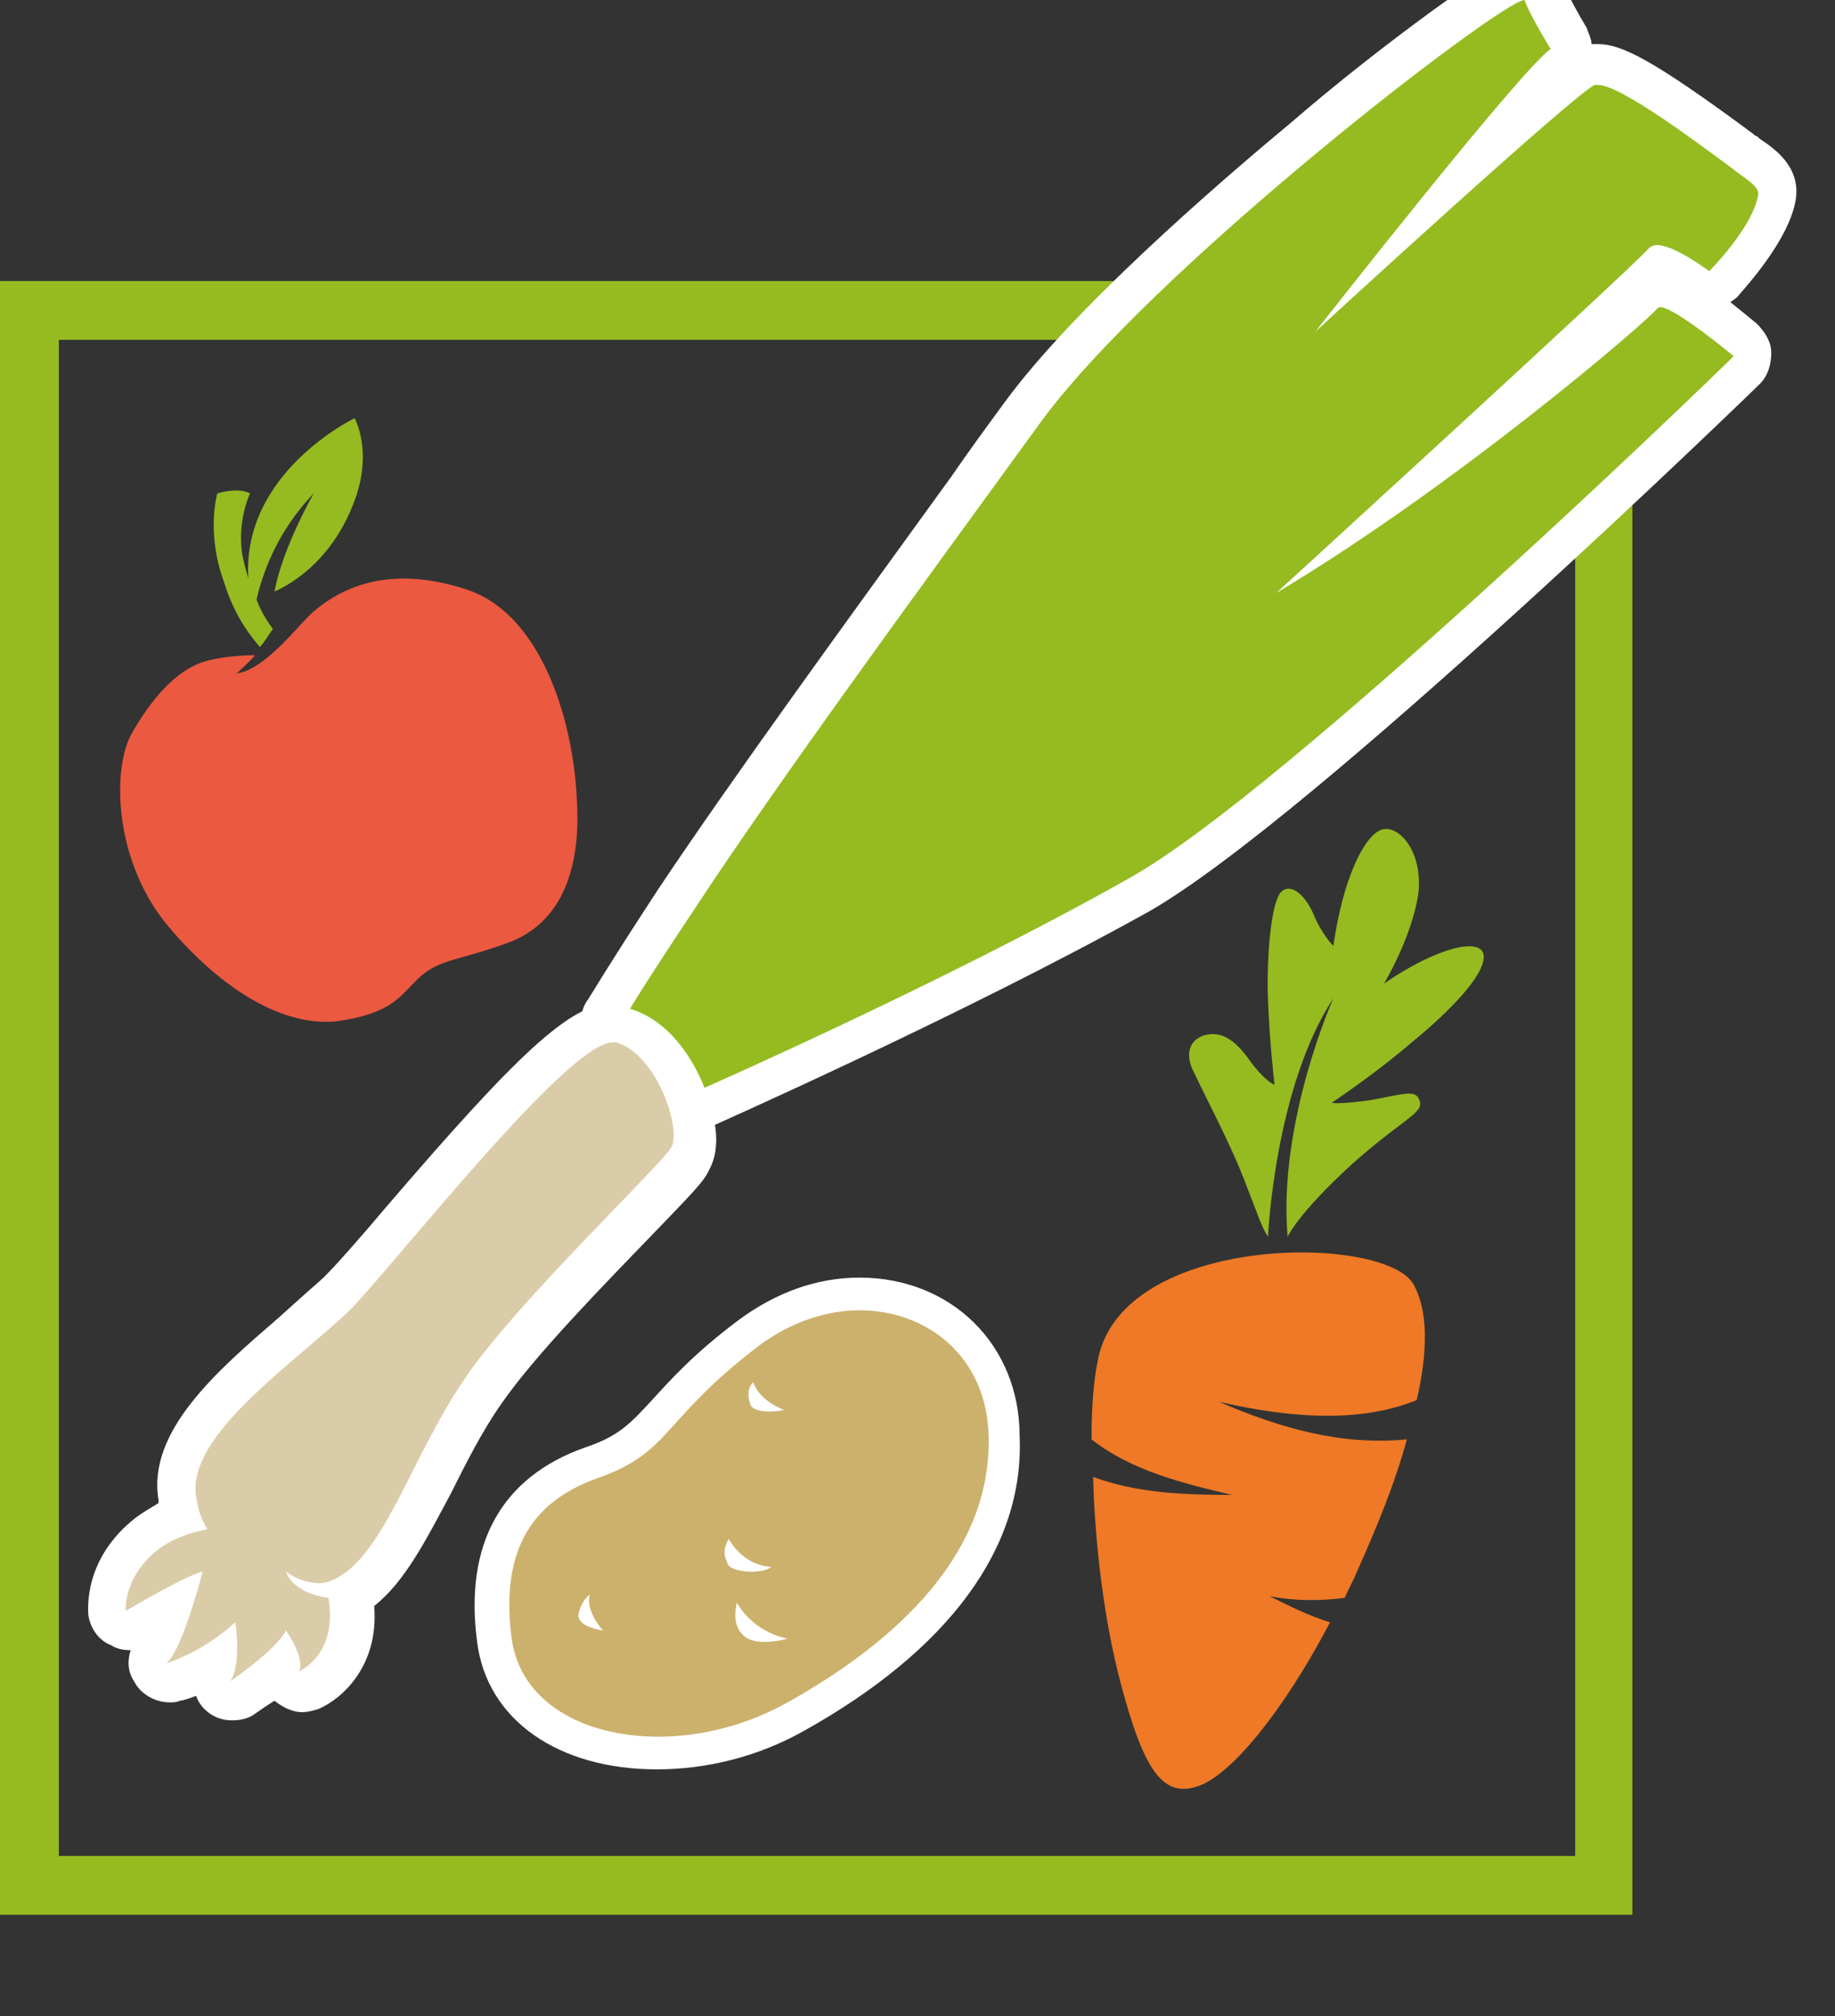 <?xml version="1.0" encoding="utf-8"?>
<!-- Generator: Adobe Illustrator 26.3.1, SVG Export Plug-In . SVG Version: 6.00 Build 0)  -->
<svg version="1.1" id="Ebene_1" xmlns="http://www.w3.org/2000/svg" xmlns:xlink="http://www.w3.org/1999/xlink" x="0px" y="0px"
	 viewBox="0 0 112.3 123.4" style="enable-background:new 0 0 112.3 123.4;" xml:space="preserve">
<rect x="0" y="0" width="112.3" height="123.4" fill="#333333" stroke="none"/>
<style type="text/css">
	.st0{fill:#95BB20;}
	.st1{fill:#CCB16C;}
	.st2{fill:#FFFFFF;}
	.st3{fill:#EF7926;}
	.st4{fill:#DBCCA9;}
	.st5{fill:#EB5940;}
	.st6{fill:#C49732;}
</style>
<g>
	<g>
		<path class="st0" d="M224.2,117.2h-99.9V17.3h99.9V117.2z M127.6,113.9H221V20.5h-93.4V113.9z"/>
	</g>
	<g>
		<path class="st1" d="M184.8,72.7c-0.3,5.7,7.6,8.7,14.3,6.5c6.7-2.2,12.7-6.1,13.7-12.4c1-6.3-5.4-10.3-11.5-7.3
			c-6.1,3-5.8,4.8-10.2,5.5C188.2,65.4,185.1,66.9,184.8,72.7z M199.7,75.6c0,0-1.7,0.2-2.3-0.6c-0.6-0.8,0-1.9,0-1.9
			C198,75,199.7,75.6,199.7,75.6z M199.5,71.5c-0.4,0.3-2.2-0.1-2.4-0.7c-0.2-0.7,0.4-1.2,0.4-1.2C198.2,71.3,199.5,71.5,199.5,71.5
			z M188.7,72c0.3-0.8,0.8-0.9,0.8-0.9c-0.5,0.9,0.3,2.1,0.3,2.1S188.4,72.8,188.7,72z M200.6,61.3c0.1,1.2,1.4,1.9,1.4,1.9
			s-1.7,0-1.8-0.8C200,61.6,200.6,61.3,200.6,61.3z"/>
	</g>
	<g>
		<g>
			<path class="st0" d="M222.8,103.5c-2,0-5-1.5-7.2-2.8c-0.4-0.2-0.8-0.5-1.2-0.7c0.3,0.7,0.3,1.5-0.4,2.2c-0.5,0.5-1,0.7-1.6,0.7
				c-0.8,0-1.4-0.4-2.5-1.1c-0.8-0.5-1.8-1.2-3.3-2c-3.9-2.1-5.5-2.3-5.5-2.3c-0.6-0.1-1.2-0.5-1.3-1.2c0-0.1,0-0.3,0-0.4
				c-0.1-0.1-0.2-0.2-0.3-0.3c-0.3-0.5-0.3-1.3,0.1-1.7c0.6-0.7,1.2-1.2,3.3-3c2-1.7,4.4-4.4,5.2-5.3c0.8-0.9,1.8-1.4,2.7-1.4
				c0.6,0,1.4,0.2,2.1,1c0.9,1,1.1,2.3,0.5,3.7c0.5-0.2,1.1-0.5,1.6-0.7c2.2-0.9,5.3-1.9,7.1-1.9c0.5,0,0.9,0.1,1.2,0.2
				c0.7,0.3,1.1,0.9,1.3,1.6c0.1,0.9-0.2,1.7-0.7,2.3c0.4,0,0.9,0,1.3,0c2.4,0,4,0.4,4.8,1.3c0.6,0.7,0.8,1.6,0.5,2.7
				c-0.4,1.3-1.8,3-4.4,3.5c-0.8,0.2-1.6,0.3-2.6,0.3c1,1.1,1.8,2.4,1.7,3.5c-0.1,0.8-0.5,1.4-1.2,1.7
				C223.7,103.4,223.3,103.5,222.8,103.5z"/>
			<path class="st2" d="M210.9,85.5c0.4,0,0.7,0.2,1,0.5c0.7,0.8,0.7,1.9-0.4,3.5c-1,1.5-1,2.2-1,2.2s2.5-1.2,5.2-2.3
				c2.3-1,5.2-1.8,6.5-1.8c0.3,0,0.5,0,0.6,0.1c0.9,0.4,0.4,1.6-0.7,2.6s-1.5,2-1.5,2c1.8-0.4,3.4-0.5,4.7-0.5c2,0,3.3,0.4,3.8,0.9
				c0.8,0.8-0.2,3.2-3.2,3.8c-0.9,0.2-1.9,0.3-2.8,0.3c-2,0-3.6-0.3-3.6-0.3c3.5,2.5,5.2,5.1,4.1,5.6c-0.2,0.1-0.4,0.1-0.6,0.1
				c-1.5,0-4.2-1.3-6.5-2.6c-2.7-1.6-5.6-3.7-5.6-3.7s0,0.4,0.8,2c0.8,1.6,2,2.8,1.5,3.4c-0.2,0.2-0.4,0.3-0.6,0.3
				c-0.7,0-1.7-1.1-5.1-2.9c-4.4-2.4-6.1-2.5-6.1-2.5c5-2.3,11-2.7,14.1-2.7c1.3,0,2,0.1,2,0.1c-1.5-0.4-3.1-0.5-4.8-0.5
				c-5.9,0-11.8,1.8-11.8,1.8c0.5-0.6,1.1-1.1,3.1-2.9c2.1-1.8,4.6-4.5,5.4-5.5C209.8,85.9,210.3,85.5,210.9,85.5 M210.9,82.6
				c-0.9,0-2.3,0.3-3.7,1.8c-0.8,0.9-3.2,3.6-5.1,5.2c-2.2,1.9-2.8,2.4-3.4,3.1c-0.8,0.9-1,2.3-0.4,3.3c0,0.2,0,0.4,0.1,0.6
				c0.3,1.3,1.3,2.2,2.6,2.2c0,0,0.1,0,0.1,0c0.3,0.1,1.9,0.5,4.9,2.1c1.5,0.8,2.5,1.5,3.2,2c1.2,0.8,2,1.3,3.3,1.3
				c0.7,0,1.7-0.2,2.6-1.2c0.3-0.3,0.4-0.5,0.6-0.8c3.1,1.7,5.5,2.6,7.2,2.6c0.7,0,1.3-0.1,1.8-0.4c1.2-0.5,1.9-1.6,2-2.8
				c0.1-0.8-0.1-1.7-0.5-2.5c0.1,0,0.2,0,0.3-0.1c2.7-0.6,4.7-2.3,5.4-4.5c0.5-1.5,0.2-3-0.8-4.1c-1-1.1-2.6-1.7-5-1.8
				c0-0.4,0-0.7,0-1.1c-0.2-1.2-1-2.2-2.1-2.7c-0.5-0.2-1.1-0.3-1.8-0.3c-1.8,0-4.8,0.9-7,1.8c-0.2-1-0.7-1.8-1.1-2.3
				C213.2,83.2,212.1,82.6,210.9,82.6L210.9,82.6z"/>
		</g>
		<g>
			<path class="st3" d="M179.6,107.9c0.6,0.1,1.2,0.1,1.8,0.2c3.4,0.2,6.7,0.3,9.6,0.1c-2-4-2.3-8.3-1.9-12.7
				c0.5,4.3,1.7,9.1,4.6,12.4c3.4-0.4,6-1.3,7.2-2.8c2.5-3-3.5-19.6-12-18.1c-1.5,0.3-3.3,0.8-5.2,1.4c-1.1,3.2-0.7,6.8-0.3,10.1
				c-1-3-2.1-6-2.1-9.2c-4.2,1.7-8.8,4.1-12,6.3c-5.4,3.7-6.7,5.5-4.9,7.5c1.5,1.7,6.4,3.6,13.3,4.5c0-1.5,0.1-3,0.3-4.5
				C178.3,104.8,178.9,106.4,179.6,107.9z"/>
		</g>
	</g>
	<g>
		<g>
			<path class="st0" d="M166.3,74.8c-0.1,0-0.3,0-0.4-0.1c-0.4-0.1-0.7-0.4-0.9-0.8c-0.9-1.9-3.3-2.6-3.3-2.6
				c-0.4-0.1-0.8-0.4-1-0.8s-0.2-0.8,0-1.2c0-0.1,0.7-1.6,3.1-6.6c3.1-6.5,8.3-16.1,12.9-24.6l2.4-4.4c4-7.5,22.1-27.5,24.8-27.5
				c0.6,0,1.2,0.4,1.4,0.9c0.2,0.4,0.9,1.4,1.5,2.2c0.5,0.6,0.4,1.5-0.2,2c0,0-0.1,0.1-0.1,0.1c0.8-0.8,0.9-0.9,1-0.9
				c0.3-0.2,0.6-0.2,1-0.2c1.3,0,3.6,1,8.4,3.7c0.2,0.1,0.3,0.2,0.4,0.2c0.8,0.4,2.1,1.1,2,2.4c-0.1,2.1-2,4.9-2.4,5.4
				c-0.3,0.4-0.7,0.6-1.2,0.6c-0.2,0-0.3,0-0.5-0.1c0.9,0.4,1.9,1,3.2,1.8c0.4,0.2,0.6,0.6,0.7,1c0.1,0.4,0,0.8-0.3,1.2
				c-0.2,0.3-21.1,26.9-29.3,33.1c-9.4,7.1-22.3,15-22.4,15.1C166.9,74.7,166.6,74.8,166.3,74.8z M213.3,21.9c0.4,0,0.9,0.2,1.6,0.5
				c0,0,0,0-0.1,0c-0.6-0.4-1.3-0.7-1.8-0.8c-0.1,0.1-0.2,0.3-0.4,0.5C212.9,22,213.1,21.9,213.3,21.9z"/>
			<g>
				<path class="st2" d="M203.7,7.7C203.7,7.7,203.7,7.7,203.7,7.7c0.4,0.8,1.8,2.5,1.8,2.5c-1.4,1.3-10.7,17.1-10.7,17.1
					s12.5-15,13.4-15.5c0.1,0,0.2-0.1,0.3-0.1c1.4,0,6,2.5,7.7,3.5c0.6,0.3,1.6,0.7,1.6,1.2c-0.1,1.8-2.1,4.6-2.1,4.6
					s-1.9-1.1-2.9-1.1c-0.3,0-0.5,0.1-0.6,0.2c-0.5,0.9-17.7,21.5-17.7,21.5c9.2-7.3,18.3-17.7,18.6-18.3c0-0.1,0.1-0.1,0.2-0.1
					c0.9,0,4.3,2.1,4.3,2.1c-1.2,1.6-21.3,27-29,32.8c-9.5,7.2-22.3,15-22.3,15c-1.2-2.7-4.3-3.4-4.3-3.4s0.6-1.5,3-6.5
					c3.6-7.6,10.2-19.6,15.2-29C185.1,25.3,202.6,7.7,203.7,7.7 M203.7,4.7c-1.1,0-2.4,0-12.5,10.9c-3.8,4.1-10.6,11.9-13.6,17.4
					c-0.8,1.4-1.6,2.9-2.4,4.5c-4.6,8.5-9.8,18.1-12.9,24.6c-2.4,5-3.1,6.6-3.1,6.7c-0.3,0.8-0.3,1.7,0.1,2.5c0.4,0.8,1.1,1.3,2,1.5
					c0,0,0,0,0,0c0,0,1.8,0.5,2.3,1.7c0.4,0.8,1,1.4,1.8,1.6c0.3,0.1,0.6,0.1,0.9,0.1c0.5,0,1.1-0.1,1.6-0.4
					c0.5-0.3,13.1-8,22.5-15.2c8.3-6.3,29.4-33.1,29.6-33.4c0.5-0.7,0.7-1.5,0.6-2.3s-0.6-1.5-1.4-2c-0.3-0.2-0.6-0.4-0.9-0.5
					c0.8-1.1,2.3-3.7,2.4-5.9c0.1-2.3-2-3.3-2.8-3.8c-0.1-0.1-0.2-0.1-0.3-0.2l-0.1,0c-5.1-2.9-7.5-3.9-9.1-3.9c-0.1,0-0.2,0-0.3,0
					c-0.1-0.2-0.2-0.3-0.3-0.4c-0.6-0.7-1.2-1.6-1.4-1.9C206,5.4,204.9,4.7,203.7,4.7L203.7,4.7z"/>
			</g>
		</g>
		<g>
			<path class="st4" d="M145.6,110.2c-0.3,0-0.6-0.1-0.9-0.3c-0.4-0.3-0.6-0.7-0.6-1.2c-0.9,0.6-1.5,0.9-1.6,0.9
				c-0.2,0.1-0.4,0.1-0.6,0.1c-0.5,0-0.9-0.2-1.2-0.6c-0.4-0.6-0.4-1.3,0.1-1.8c0.1-0.2,0.2-0.6,0.4-1.1c-0.3,0.2-0.6,0.5-0.9,0.7
				c-0.3,0.2-0.6,0.3-0.9,0.3c-0.2,0-0.3,0-0.5-0.1c-0.5-0.2-0.8-0.6-1-1.1c-0.1-0.3-0.6-2.6,1.7-4.9c0.4-0.4,0.9-0.8,1.5-1.2
				c-0.1-0.2-0.2-0.4-0.2-0.6c-1-3.3,2.2-6.9,5-10c0.8-1,1.6-1.9,2.3-2.7c0.7-0.9,1.8-2.5,3-4.4c6-9.1,8.5-12.4,10.6-12.4
				c0.1,0,0.2,0,0.3,0c1.5,0.2,3,1.4,4.1,3.2c0.4,0.6,1.5,2.6,0.9,4.1c-0.2,0.6-0.9,1.5-2.7,4c-2.3,3.1-5.4,7.4-6.9,10.2
				c-0.9,1.7-1.5,3.6-2.1,5.4c-1,2.8-1.8,5.3-3.5,6.7c0.8,3.1-0.8,5-1.8,5.7c-0.2,0.1-0.5,0.2-0.8,0.2c-0.3,0-0.7-0.1-0.9-0.3
				c-0.1-0.1-0.3-0.3-0.4-0.4c-0.5,0.6-1.1,1.1-1.4,1.4C146.3,110.1,146,110.2,145.6,110.2z"/>
			<path class="st2" d="M161.8,71.2C161.8,71.2,161.9,71.2,161.8,71.2c2.4,0.3,4.3,4.2,3.9,5.3c-0.4,1.1-7.2,9.4-9.5,14.1
				c-2.4,4.7-3.1,10.1-5.5,11.9c-0.4,0.3-0.8,0.4-1.2,0.4c-0.8,0-1.5-0.4-1.5-0.4c0.5,1,1.9,1.1,2.4,1.1c0.1,0,0.1,0,0.1,0
				c1,3-1.1,4.2-1.1,4.2c0.2-0.8-1-2.2-1-2.2c-0.4,1.1-2.7,3.2-2.7,3.2c0.5-1.1-0.2-3.2-0.2-3.2c-1.6,2-3.4,2.7-3.4,2.7
				c0.8-0.9,1.3-5.3,1.3-5.3c-0.9,0.3-3.9,2.7-3.9,2.7s-0.4-1.8,1.3-3.5c0.7-0.7,1.7-1.2,2.6-1.6c-0.4-0.5-0.7-1.1-0.9-1.7
				c-1-3.3,4.5-8,7.1-11.4C152,84,159.5,71.2,161.8,71.2 M161.8,68.2C161.8,68.2,161.8,68.2,161.8,68.2c-2.9,0-5.2,2.9-11.8,13
				c-1.2,1.8-2.3,3.5-2.9,4.4c-0.6,0.8-1.4,1.6-2.2,2.6c-3,3.4-6.3,7.1-5.5,11c-0.3,0.2-0.6,0.5-0.8,0.7c-2.1,2.2-2.4,4.8-2.1,6.3
				c0.2,1,1,1.8,1.9,2.1c0.2,0.1,0.4,0.1,0.6,0.1c0.1,0.5,0.2,1,0.5,1.4c0.6,0.8,1.5,1.3,2.4,1.3c0.4,0,0.7-0.1,1.1-0.2
				c0,0,0.2-0.1,0.4-0.2c0.1,0.1,0.2,0.2,0.3,0.3c0.5,0.4,1.2,0.6,1.8,0.6c0.7,0,1.4-0.3,2-0.8c0.2-0.2,0.4-0.3,0.5-0.5
				c0.4,0.2,0.8,0.2,1.2,0.2c0.5,0,1.1-0.1,1.5-0.4c1.3-0.8,3.3-3,2.7-6.5c1.5-1.7,2.3-4.2,3.2-6.7c0.6-1.7,1.2-3.5,2.1-5.2
				c1.4-2.7,4.6-7.1,6.7-10c2-2.8,2.7-3.6,2.9-4.4c0.7-1.9-0.3-4.2-1-5.4c-0.8-1.3-2.5-3.6-5.2-3.9C162.1,68.2,162,68.2,161.8,68.2
				L161.8,68.2L161.8,68.2z"/>
		</g>
	</g>
	<path class="st2" d="M199,57.8c-0.1,0-0.1,0-0.2,0C198.9,57.9,198.9,57.9,199,57.8z"/>
	<g>
		<path class="st5" d="M168.9,37.2c-2.4-3.1-5.1-4.1-7.7-3.7c-1.3,0.2-3.7,0.9-5.1,0.3c-0.1,0-0.2-0.1-0.2-0.1s1.2-0.1,1.5-0.2
			c0,0-1.6-1.1-2.8-1.4c-1.3-0.3-3.2,0-5.3,1.1c-2.2,1.1-4.8,5.3-4.4,9.8c0.4,4.5,1.8,8.2,4.6,9.7c2.8,1.5,3.6,0.8,5.1,0.7
			c1.5-0.2,2.3,0.5,5.1,1.3c2.8,0.8,5.5-0.6,7.7-4.2C169.5,46.8,171.7,40.8,168.9,37.2z"/>
		<path class="st0" d="M157.9,33.3c0.4-0.1,0.8-0.2,1.2-0.4c0-0.4,0.1-1.1,0.2-1.9c0.9-0.8,2.9-2.3,6-2.9c0,0-3.1,1.5-4.9,3.2
			c0,0,3,0.8,6.3-1.3c2.6-1.7,2.8-3.8,2.8-3.8s-6.8-1.2-9.9,3.8c0.1-0.3,0.2-0.6,0.3-0.9c0.8-1.9,2.5-2.8,2.5-2.8s-0.2-0.6-1.5-1.1
			c0,0-1.8,1.4-2.5,4.1C157.7,31.3,157.8,32.7,157.9,33.3z"/>
	</g>
	<path class="st6" d="M135.4,55.4c-0.4-0.3-0.8-0.6-0.8-0.6c-0.1,0.1,1,1.1,0.2,3.7c-0.9,2.6-1.9,3-3.8,6.4
		c-1.9,3.4-0.9,6.2-0.5,7.6c0.4,1.4,1.9,4,5.4,5.4s6.1,0.3,6.1,0.3c0,0.2,0.5,0.9,0.6,0.9c0.2,0,0.6-1.3,0.7-1
		c0.1,0.3,0.7,0.8,0.6,0.7s0.2-0.6,0.2-0.6c0.3,0.4,0.9,0.4,0.9,0.4s-0.1-0.9,0.2-0.6s0.8,0.2,0.8-0.2c0-0.4-1.6-1-1.6-1
		c0.3,0,0.3,0,0.6,0c0,0,1.3,0.3,1.4,0.2c0.2-0.1,3.8-2,5.5-4.7c1.7-2.7,1.4-7.4-1.4-10.3c-2.9-2.9-6.4-3.8-8.6-4.4
		c-2.3-0.6-3.1-2.9-3.5-3.1c-0.3-0.1-0.5,0.5-0.7,1.1c0.1-0.7-0.9-0.5-1.6-0.9C135.8,54.8,135.4,55.4,135.4,55.4z M133.1,70.6
		c-0.6-1.9-0.5-4,0.3-5.8c0.7-1.6,1.8-2.9,2.3-4.5c-0.1,1.7-1.2,3.2-1.7,4.7c-0.7,1.9-0.5,4,0.2,5.9c1,2.7,3.4,4.6,6,5.7
		C136.8,76.4,134,73.8,133.1,70.6z M137.3,63.2c-0.1,3.1-0.5,6.5,1.3,9.3c0.8,1.3,1.9,2.4,3.1,3.6c-3.6-0.8-5.5-4.6-5.5-8
		c-0.1-1.7,0.3-3.4,0.4-5c0.1-1.6,0.2-3.3,0.3-4.9C137.2,59.9,137.3,61.6,137.3,63.2z M146.1,66.6c-0.6-1.7-1.6-3.2-2.9-4.4
		c-1.3-1.2-2.6-2.6-3.6-4.1c1,0.9,2.1,1.8,3.1,2.7C144.5,62.2,146.1,64.2,146.1,66.6z"/>
</g>
<g>
	<path class="st0" d="M99.9,117.2H0V17.2h99.9V117.2z M3.6,113.6h92.8V20.8H3.6V113.6z"/>
</g>
<g>
	<path class="st1" d="M40.3,107.3c-5.5,0-9.5-2.7-10-7c-0.7-5.5,1.3-9.1,5.9-10.8c2.4-0.8,3.1-1.7,4.5-3.2c1.1-1.2,2.5-2.7,5.2-4.8
		c2.1-1.6,4.4-2.4,6.8-2.4c5,0,8.8,3.6,8.9,8.6c0.2,6.5-4.2,12.4-12.8,17.2C46.2,106.5,43.2,107.3,40.3,107.3
		C40.3,107.3,40.3,107.3,40.3,107.3z"/>
	<path class="st2" d="M52.6,80.2c4.2,0,7.8,2.9,7.9,7.7c0.2,7.1-5.5,12.5-12.3,16.3c-2.5,1.4-5.3,2.1-7.9,2.1c-4.6,0-8.5-2.1-9-6.1
		c-0.8-6.3,2.2-8.6,5.2-9.7c4.6-1.6,3.9-3.5,9.9-8.1C48.4,80.9,50.6,80.2,52.6,80.2 M47.1,86.4c0.5,0,0.9-0.1,0.9-0.1
		s-1.5-0.5-1.9-1.7c0,0-0.5,0.4-0.2,1.3C46,86.3,46.6,86.4,47.1,86.4 M46,96.2c0.5,0,1-0.1,1.2-0.3c0,0,0,0,0,0
		c-0.1,0-1.6,0-2.6-1.7c0,0-0.5,0.7-0.1,1.4C44.5,96,45.3,96.2,46,96.2 M36.9,99.8c0,0-1.1-1.2-0.8-2.2c0,0-0.5,0.3-0.7,1.2
		C35.3,99.6,36.9,99.8,36.9,99.8 M46.8,100.5c0.7,0,1.4-0.2,1.4-0.2s-2-0.3-3.1-2.2c0,0-0.4,1.3,0.4,2
		C45.8,100.4,46.3,100.5,46.8,100.5 M52.6,78.2c-2.6,0-5.1,0.9-7.4,2.6c-2.8,2.1-4.2,3.7-5.3,4.9c-1.3,1.4-2,2.2-4.1,2.9
		c-5.1,1.8-7.4,5.9-6.6,11.9c0.6,4.8,5,7.8,11,7.8c3.1,0,6.2-0.8,8.9-2.3c9-5,13.6-11.3,13.3-18.1C62.4,82.3,58.2,78.2,52.6,78.2
		L52.6,78.2z M47,84.4L47,84.4L47,84.4L47,84.4z"/>
</g>
<g>
	<g>
		<path class="st3" d="M82.3,97.8c0.2-0.5,0.5-1,0.7-1.5c1.3-2.9,2.4-5.6,3.1-8.2c-4,0.4-7.8-0.7-11.5-2.3c3.9,0.9,8.4,1.4,12.1-0.1
			c0.7-3,0.7-5.5-0.2-7.1c-1.8-3.1-17.8-3.1-19.3,4.6c-0.3,1.4-0.4,3.1-0.4,4.9c2.4,1.9,5.6,2.7,8.6,3.4c-2.9,0-5.8-0.1-8.5-1.1
			c0.1,4.2,0.7,8.8,1.6,12.3c1.5,5.8,2.7,7.4,4.9,6.6c1.9-0.7,5-4.3,8-10c-1.3-0.4-2.5-1-3.7-1.6C79.2,98,80.8,98,82.3,97.8z"/>
	</g>
	<path class="st0" d="M76.1,72.1c0.9,2.3,1.1,3,1.5,3.6c0,0,0.4-9.1,4-14.6c0,0-3.4,7.6-2.8,14.6c0,0,0.6-1.4,4-4.5
		c3.4-3,4.5-3.1,4-4c-0.3-0.6-1.7,0-3.4,0.2c-1.6,0.2-1.9,0.1-1.9,0.1s2.7-1.8,4.9-3.7c2.2-1.8,4.5-4.1,4.4-5.3
		c-0.1-1.2-2.9-0.5-6.1,1.7c0,0,1.7-2.8,2.1-5.5c0.3-2.7-1.3-4.3-2.3-3.9c-1,0.4-2.3,2.9-2.9,7.1c0,0-0.7-0.7-1.2-1.9
		c-0.5-1.2-1.4-2-2-1.4c-0.6,0.6-0.9,3.9-0.8,6.6c0.1,2.7,0.4,5.2,0.4,5.2s-0.6-0.2-1.6-1.6c-1-1.4-1.9-1.7-2.8-1.4
		c-1,0.4-1,1.4-0.5,2.3C73.6,66.8,75.2,69.8,76.1,72.1z"/>
</g>
<g>
	<g>
		<path class="st0" d="M42.3,68.1c-0.2,0-0.4,0-0.5-0.1c-0.3-0.1-0.6-0.4-0.7-0.8c-0.7-2.5-3.5-3.6-3.5-3.6
			c-0.3-0.1-0.6-0.4-0.7-0.7c-0.1-0.3-0.1-0.7,0.1-1c0-0.1,1-1.6,4.3-6.8c4.4-6.7,11.5-16.5,17.8-25.2l3.3-4.6
			c6.2-8.5,28.3-26.5,30.9-26.5c0.5,0,1.1,0.4,1.2,0.9c0.2,0.6,1,2,1.4,2.7c0.3,0.6,0.2,1.3-0.4,1.6c-0.5,0.3-2.1,2.2-4.3,4.8
			c3-2.7,5.3-4.6,5.8-4.8c0.2-0.1,0.4-0.1,0.6-0.1c1.3,0,3.7,1.4,8.8,5.2c0.2,0.1,0.3,0.2,0.4,0.3c0.8,0.6,1.9,1.3,1.7,2.5
			c-0.4,2.3-3,5.1-3.3,5.4c-0.2,0.3-0.6,0.4-0.9,0.4c-0.3,0-0.5-0.1-0.8-0.3c-0.8-0.6-1.7-1.2-2.2-1.3c-1.1,1.1-5,4.8-9.3,8.7
			c4.6-3.6,7.8-6.4,8.2-6.8c0.2-0.3,0.6-0.5,1.1-0.5c0.3,0,1.3,0,5.2,3.2c0.3,0.2,0.4,0.5,0.4,0.9c0,0.3-0.1,0.7-0.4,0.9
			c-0.3,0.3-27.2,26.5-37.1,32.1C58.3,61.2,42.9,68,42.8,68C42.6,68.1,42.4,68.1,42.3,68.1z"/>
		<path class="st2" d="M93.3,0C93.3,0,93.4,0,93.3,0c0.3,0.9,1.6,3,1.6,3c-1.8,1.2-14.4,17.3-14.4,17.3s16-14.7,17.1-15.1
			c0.1,0,0.1,0,0.2,0c1.4,0,6.3,3.7,8.2,5.1c0.6,0.5,1.7,1.1,1.6,1.6c-0.3,2-3,4.7-3,4.7s-2.1-1.6-3.2-1.6c-0.2,0-0.4,0.1-0.5,0.2
			c-0.7,0.9-22.8,21.1-22.8,21.1c11.2-6.7,22.9-16.8,23.3-17.4c0,0,0.1-0.1,0.2-0.1c0.9,0,4.5,3,4.5,3c-1.6,1.6-27.5,26.6-36.9,31.9
			c-11.5,6.5-26.8,13.2-26.8,13.2c-0.9-3.1-4.3-4.4-4.3-4.4s0.9-1.6,4.3-6.7c5.1-7.8,14.2-20.2,21.1-29.7C70.2,16.7,91.9,0,93.3,0
			 M93.3-2.5c-0.7,0-1.3,0-5.7,3.2c-2.6,1.9-5.7,4.3-8.7,6.9c-4.7,3.9-13.3,11.4-17.4,17c-1.1,1.5-2.2,3-3.3,4.6
			c-6.3,8.7-13.5,18.6-17.9,25.2c-3.4,5.2-4.3,6.8-4.4,6.9c-0.4,0.6-0.4,1.4-0.2,2s0.8,1.2,1.4,1.5c0,0,2.2,0.9,2.8,2.8
			c0.2,0.7,0.7,1.2,1.3,1.5c0.3,0.2,0.7,0.2,1,0.2c0.3,0,0.7-0.1,1-0.2c0.2-0.1,15.6-6.9,27.1-13.3c10-5.7,37.1-32,37.4-32.3
			c0.5-0.5,0.7-1.2,0.7-1.9c0-0.7-0.4-1.3-0.9-1.8c-0.6-0.5-1.1-0.9-1.6-1.3c0.1-0.1,0.3-0.2,0.4-0.3c0.5-0.6,3.2-3.5,3.6-6
			c0.3-2-1.3-3.1-2.2-3.7c-0.1-0.1-0.2-0.2-0.3-0.2l-0.1-0.1c-6.2-4.6-8.1-5.5-9.5-5.5c-0.1,0-0.3,0-0.4,0c0-0.3-0.2-0.7-0.3-1
			c-0.6-1-1.2-2.1-1.3-2.5C95.4-1.8,94.4-2.5,93.3-2.5L93.3-2.5z"/>
	</g>
	<g>
		<path class="st4" d="M14.2,104.1c-0.3,0-0.6-0.1-0.9-0.4c-0.4-0.4-0.5-1.1-0.1-1.6c0.1-0.1,0.1-0.3,0.2-0.5
			c-1.5,0.9-2.7,1.2-2.7,1.2c-0.1,0-0.2,0-0.3,0c-0.4,0-0.9-0.2-1.1-0.7c-0.3-0.5-0.2-1.1,0.3-1.5c0.2-0.2,0.7-1.2,1.1-2.5
			c-0.7,0.4-1.4,0.8-2.1,1.2c-0.2,0.1-0.4,0.2-0.6,0.2c-0.2,0-0.4,0-0.5-0.1c-0.4-0.2-0.6-0.5-0.7-1c0-0.1-0.3-2.7,2.4-4.8
			c0.6-0.5,1.3-0.8,2.1-1.1c-0.1-0.3-0.2-0.7-0.3-1c-0.5-3.5,3.4-6.9,6.9-9.9c1.1-0.9,2.1-1.8,2.9-2.6c0.9-0.9,2.3-2.6,4-4.5
			c7.1-8.3,10.7-12,12.9-12c0.2,0,0.4,0,0.5,0.1c2.1,0.6,3.3,2.9,3.8,3.9c0.3,0.7,1.1,2.9,0.4,4.2c-0.3,0.5-1.1,1.4-3.5,3.9
			c-3,3.1-7.1,7.4-9.1,10.3c-1.2,1.8-2.2,3.8-3.2,5.6c-1.5,3-2.9,5.7-4.9,6.9c0.6,3.5-1.4,5.3-2.6,5.8c-0.2,0.1-0.3,0.1-0.5,0.1
			c-0.3,0-0.7-0.1-0.9-0.4c-0.3-0.3-0.4-0.7-0.3-1c-0.9,0.8-1.9,1.5-2.3,1.8C14.6,104,14.4,104.1,14.2,104.1z"/>
		<path class="st2" d="M37.5,63.8c0.1,0,0.1,0,0.2,0c2.5,0.7,4,5.3,3.4,6.4c-0.6,1.1-9.3,9.3-12.6,14.1c-3.3,4.8-4.9,10.7-7.9,12.3
			c-0.4,0.2-0.7,0.3-1.1,0.3c-1.1,0-2-0.7-2-0.7c0.5,1.4,2.6,1.6,2.6,1.6c0.6,3.5-1.8,4.5-1.8,4.5c0.4-0.8-0.8-2.5-0.8-2.5
			c-0.6,1.2-3.4,3.1-3.4,3.1c0.7-1.1,0.3-3.6,0.3-3.6c-2.1,1.9-4.2,2.5-4.2,2.5c1-0.9,2.2-5.6,2.2-5.6c-1,0.2-4.7,2.4-4.7,2.4
			s-0.2-2,1.9-3.7c0.9-0.7,2-1.1,3.1-1.3c-0.4-0.6-0.6-1.3-0.7-2c-0.6-3.8,6.1-8.2,9.5-11.5C24.8,76.6,34.8,63.8,37.5,63.8
			 M37.5,61.4c-2.6,0-5.9,3.2-13.8,12.4c-1.6,1.9-3.1,3.6-3.9,4.4C19,78.9,18,79.8,17,80.7c-3.7,3.2-8,6.9-7.3,11.1
			c0,0.1,0,0.1,0,0.2c-0.5,0.3-1,0.6-1.4,0.9c-3.2,2.5-2.9,5.6-2.9,5.9c0.1,0.8,0.6,1.6,1.4,1.9c0.3,0.2,0.7,0.3,1.1,0.3
			c0,0,0.1,0,0.1,0c-0.2,0.6-0.2,1.3,0.2,1.9c0.4,0.8,1.3,1.3,2.2,1.3c0.2,0,0.4,0,0.6-0.1c0.1,0,0.5-0.1,1-0.3
			c0.1,0.3,0.3,0.6,0.5,0.8c0.5,0.5,1.1,0.7,1.7,0.7c0.5,0,1-0.1,1.4-0.4c0.3-0.2,0.7-0.5,1.2-0.8c0.5,0.4,1.1,0.7,1.7,0.7
			c0.3,0,0.7-0.1,1-0.2c1.4-0.6,3.7-2.6,3.4-6.3c1.9-1.5,3.2-4.1,4.7-6.9c0.9-1.8,1.9-3.8,3.1-5.5c2-2.9,6.2-7.2,9-10.1
			c2.7-2.8,3.4-3.5,3.7-4.2c1-1.8,0-4.3-0.4-5.3c-0.6-1.4-2-3.9-4.6-4.6C38.1,61.4,37.8,61.4,37.5,61.4L37.5,61.4
			C37.5,61.4,37.5,61.4,37.5,61.4L37.5,61.4z"/>
	</g>
</g>
<path class="st0" d="M77.4,56.8c-0.1,0-0.1,0-0.2,0C77.2,56.8,77.3,56.8,77.4,56.8z"/>
<g>
	<path class="st5" d="M28.3,36c-4.2-1.3-7.2-0.3-9.3,1.6c-1,1-2.8,3.3-4.4,3.6c-0.1,0-0.2,0.1-0.2,0.1s1-0.9,1.2-1.2
		c0,0-2.1,0-3.4,0.5C10.7,41.2,9.3,42.7,8,45c-1.2,2.4-0.9,7.9,2.3,11.7c3.2,3.8,7,6.2,10.4,5.8c3.4-0.5,3.8-1.6,5-2.7
		c1.2-1.1,2.4-1,5.4-2.1c3-1.1,4.5-4.1,4.2-8.8C35.1,44.3,33.2,37.4,28.3,36z"/>
	<path class="st0" d="M15.9,39.6c0.3-0.3,0.5-0.7,0.8-1.1c-0.3-0.4-0.7-1-1-1.8c0.3-1.3,1.1-4,3.5-6.5c0,0-1.9,3.3-2.4,6
		c0,0,3.2-1.2,4.8-5.3c1.3-3.2,0.1-5.3,0.1-5.3s-6.9,3.3-6.5,9.8c-0.1-0.3-0.2-0.7-0.3-1.1c-0.5-2.2,0.4-4.1,0.4-4.1s-0.6-0.4-2,0
		c0,0-0.7,2.4,0.4,5.4C14.4,37.9,15.5,39.1,15.9,39.6z"/>
</g>
<g>
	<path class="st0" d="M-43.8,117.1h-99.8V17.3h99.8V117.1z M-139.6,113.1h91.8V21.3h-91.8V113.1z"/>
</g>
<g>
	<path class="st1" d="M-107,100.4c-6.9,0-13.3-4.8-18.6-14c-2.9-5-3.4-11.3-1.2-15.7c1.3-2.7,3.5-4.4,6.2-4.8
		c0.9-0.1,1.7-0.2,2.5-0.2c4.7,0,7.8,2.2,9.4,6.6c1,2.7,2,3.6,3.6,5c1.4,1.2,3.1,2.7,5.4,5.7c2.8,3.6,3.5,8.1,1.8,11.8
		c-1.5,3.3-4.7,5.4-8.5,5.5C-106.5,100.3-106.7,100.4-107,100.4C-107,100.4-107,100.4-107,100.4z"/>
	<path class="st2" d="M-118,66.7c5.2,0,7.4,3,8.5,5.9c1.9,5.1,4,4.3,9.2,11c5.2,6.6,1.9,15.4-5.9,15.7c-0.2,0-0.4,0-0.7,0
		c-7.5,0-13.5-6.1-17.7-13.5c-4.3-7.6-2.8-17.9,4.2-18.9C-119.5,66.8-118.8,66.7-118,66.7 M-119.8,73.1c0,0,1-1,2-1
		c0.1,0,0.3,0,0.4,0.1c0,0-0.3-0.6-1.3-0.7c0,0-0.1,0-0.1,0C-119.7,71.4-119.8,73.1-119.8,73.1 M-115.4,84.5c0,0-0.1-1.7,1.9-3
		c0,0-0.4-0.3-1-0.3c-0.2,0-0.4,0-0.6,0.1C-115.9,81.7-115.9,84-115.4,84.5 M-120.3,85.7c0,0,0.3-2.2,2.4-3.4c0,0-0.3-0.1-0.7-0.1
		c-0.5,0-1.1,0.1-1.6,0.6C-121,83.6-120.3,85.7-120.3,85.7 M-104.7,85.3c0,0,0.5-1.7,1.9-2.2c0,0-0.3-0.4-0.9-0.4
		c-0.2,0-0.4,0-0.6,0.1C-105.2,83.3-104.7,85.3-104.7,85.3 M-118,64.7c-0.8,0-1.7,0.1-2.7,0.2c-3,0.4-5.5,2.3-7,5.3
		c-2.3,4.7-1.8,11.4,1.3,16.7c5.5,9.5,12.2,14.5,19.4,14.5c0.2,0,0.5,0,0.7,0c4.2-0.2,7.7-2.5,9.4-6.1c1.9-4.1,1.1-9-1.9-12.9
		c-2.4-3-4.2-4.6-5.5-5.8c-1.6-1.5-2.5-2.2-3.4-4.6C-109.4,67.1-112.9,64.7-118,64.7L-118,64.7z"/>
</g>
<g>
	<g>
		<path class="st3" d="M-83.2,120.6c-3.5,0-4.5-4.5-5.2-9.5c-0.6-4.2-0.8-9.7-0.4-14.8l0.1-1.9l0.6,0.3c0,0-0.5-0.5-0.5-0.5l0.1-0.6
			c0.3-2.3,0.6-4.3,1.1-5.9c1.3-4.5,6.5-7.2,13.7-7.2c4.9,0,10.5,1.4,11.7,4c1,2.1,0.8,5.1-0.6,9.2l-0.2,0.7c0,0-0.9,0.2-1,0.3
			l0.9,0l-0.8,1.8c-1.1,2.8-2.7,5.9-4.7,9.3c-0.3,0.6-0.7,1.1-1,1.7l-0.4,0.6h0l0,0l-0.8,1.3c-4,6.1-8.4,10.4-11.3,11.2
			C-82.4,120.5-82.8,120.6-83.2,120.6z"/>
		<path class="st2" d="M-73.8,81.7c5,0,9.7,1.4,10.5,3.2c0.9,1.9,0.5,4.8-0.7,8.2c-1.4,0.4-2.8,0.5-4.2,0.5c-3.3,0-6.8-0.9-9.9-1.9
			c4,2.3,8.3,4.1,13,4.1c0,0,0.1,0,0.1,0c-1.2,2.9-2.8,6-4.6,9.2c-0.3,0.6-0.7,1.1-1,1.7c-0.1,0-0.2,0-0.3,0c-1.7,0-3.4-0.2-5.1-0.5
			c1.3,0.9,2.7,1.7,4.2,2.3c-4.1,6.2-8.2,10-10.5,10.6c-0.3,0.1-0.7,0.1-1,0.1c-2,0-3.1-2.3-3.9-8.4c-0.6-4.2-0.8-9.6-0.4-14.5
			c3,1.5,6.5,1.9,9.8,2.3c-3.4-1.2-7-2.5-9.6-5.1c0.2-2.2,0.6-4.1,1.1-5.7C-84.9,83.4-79.2,81.7-73.8,81.7 M-73.8,79.1
			c-7.9,0-13.5,3-15,8.1c-0.4,1.4-0.8,3.2-1,5.2l-0.1-0.1l-0.3,3.9c-0.4,5.1-0.2,10.7,0.4,15c0.7,4.5,1.6,10.6,6.5,10.6
			c0.5,0,1.1-0.1,1.6-0.2c3.2-0.9,7.7-5.3,12-11.7l0.5-0.7l0,0l0.2-0.3l1-1.5l-0.1,0c0.2-0.4,0.4-0.7,0.6-1.1c2-3.5,3.6-6.6,4.8-9.5
			l1.5-3.6l-0.2,0c1.3-4,1.3-7.1,0.3-9.4C-62.6,80.1-69.8,79.1-73.8,79.1L-73.8,79.1z"/>
	</g>
	<path class="st0" d="M-74.6,75.9c0.7,2.8,1,3.6,1.3,4.3c0,0,1.6-10.6,6.4-16.5c0,0-4.9,8.4-5,16.7c0,0,0.9-1.6,5.2-4.7
		c4.4-3.1,5.6-3,5.2-4.2c-0.3-0.8-2-0.2-3.9-0.2c-1.9,0.1-2.3-0.1-2.3-0.1s3.3-1.8,6.1-3.7c2.8-1.9,5.7-4.2,5.7-5.6
		c0-1.4-3.3-0.9-7.3,1.3c0,0,2.3-3.1,3.1-6.2c0.7-3.1-1-5.2-2.2-4.8c-1.2,0.3-3,3.1-4.3,7.9c0,0-0.7-0.9-1.2-2.4
		c-0.4-1.5-1.4-2.5-2.1-1.9c-0.8,0.6-1.5,4.4-1.7,7.6c-0.2,3.2-0.2,6.1-0.2,6.1s-0.7-0.4-1.6-2c-1-1.8-2-2.2-3.2-2
		c-1.2,0.3-1.4,1.5-0.9,2.7S-75.3,73.1-74.6,75.9z"/>
</g>
<path class="st2" d="M-63.4,55.7c-0.1,0-0.1,0-0.2,0C-63.6,55.7-63.5,55.7-63.4,55.7z"/>
<g>
	<path class="st5" d="M-84.6,40.1c-4.1-2.7-7.6-2.6-10.3-1.2c-1.4,0.7-3.9,2.6-5.8,2.4c-0.2,0-0.2,0-0.2,0s1.4-0.6,1.6-0.9
		c0,0-2.3-0.6-3.8-0.5c-1.7,0.1-3.7,1.3-5.7,3.4c-2.1,2.1-3.4,8.1-1.1,13.1c2.3,5,5.4,8.8,9.2,9.4c3.8,0.6,4.6-0.5,6.2-1.3
		c1.6-0.8,2.9-0.4,6.4-0.6c3.6-0.2,6.1-3,7.2-8C-80,51-79.8,43.2-84.6,40.1z"/>
	<path class="st0" d="M-98.8,40c0.4-0.3,0.8-0.6,1.2-0.9c-0.2-0.5-0.4-1.3-0.5-2.2c0.7-1.3,2.4-3.9,5.7-5.8c0,0-3,3-4.4,5.7
		c0,0,3.8-0.3,6.7-4.1c2.3-3,1.7-5.6,1.7-5.6s-8.3,1.3-9.9,8.4c0-0.4,0-0.8,0-1.2c0.2-2.5,1.7-4.2,1.7-4.2s-0.5-0.6-2.2-0.6
		c0,0-1.5,2.4-1.3,5.8C-99.9,37.8-99.2,39.4-98.8,40z"/>
</g>
</svg>
